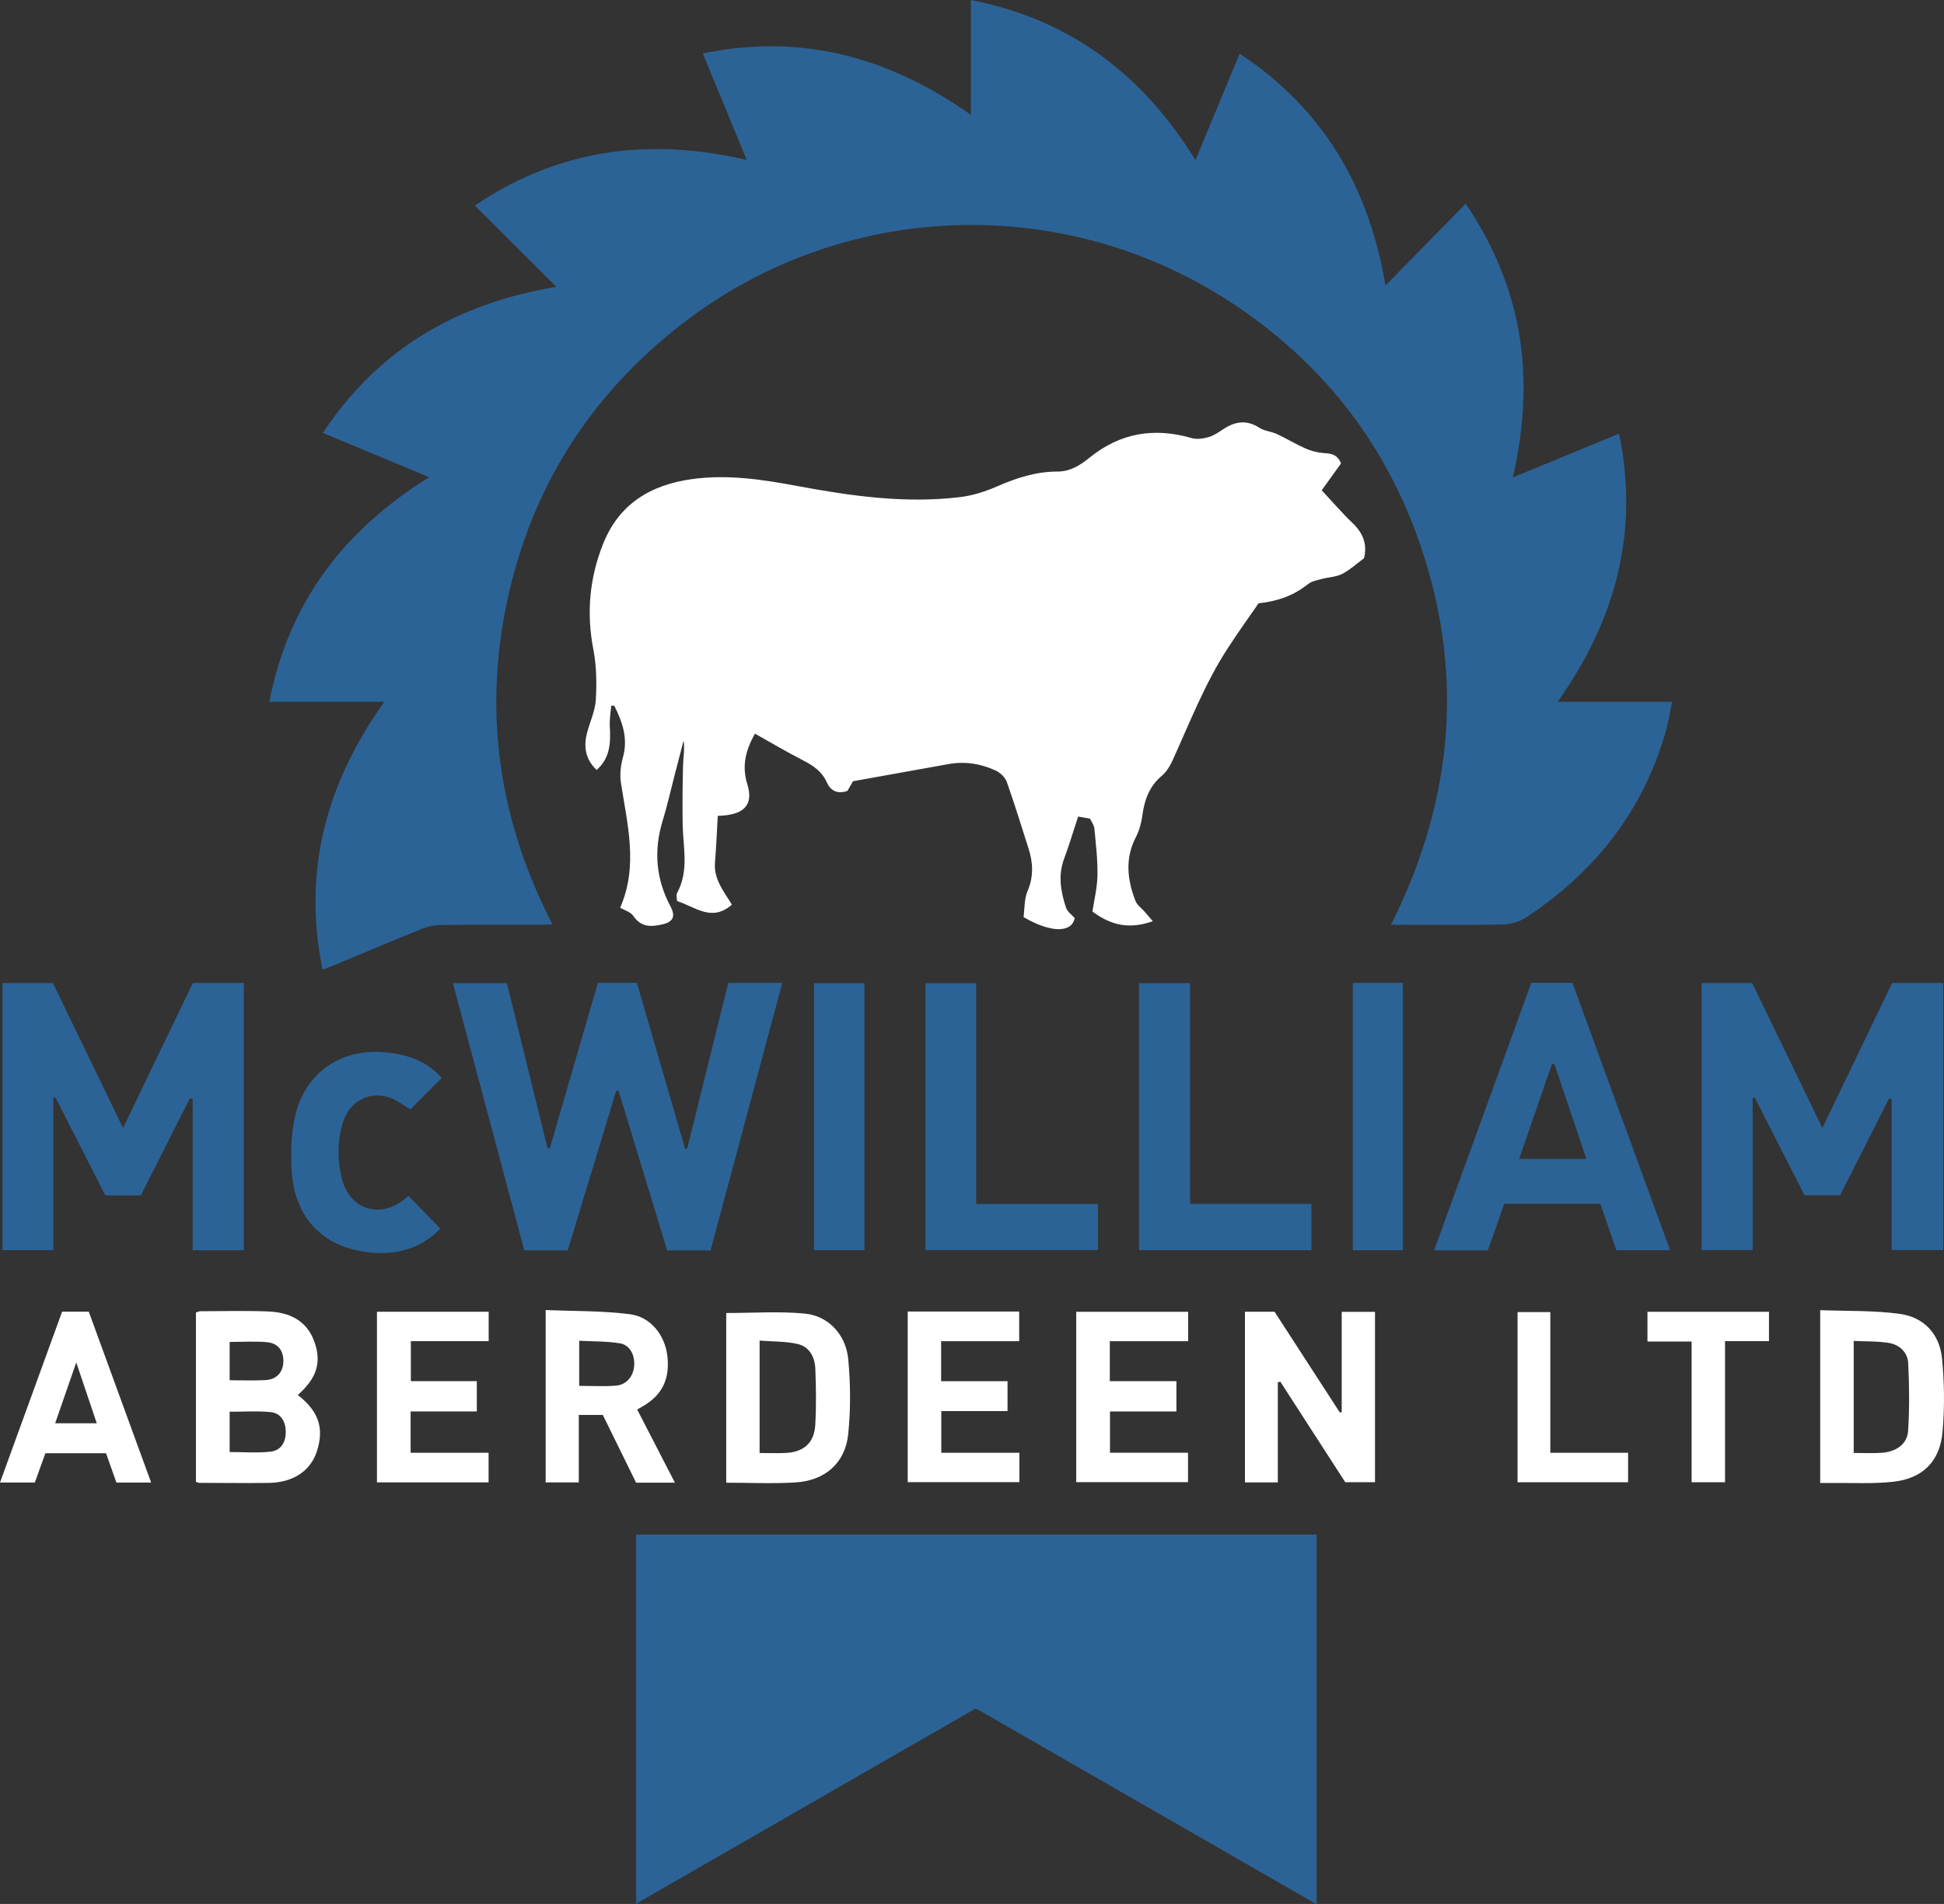 <?xml version="1.0" encoding="UTF-8"?> <svg xmlns="http://www.w3.org/2000/svg" id="Layer_2" viewBox="0 0 667.17 653.55"><rect x="0" y="0" width="667.17" height="653.55" fill="#333333" stroke="none"/><defs><style>.cls-1{fill:#fff;}.cls-1,.cls-2{stroke-width:0px;}.cls-2{fill:#2c6396;}</style></defs><g id="Layer_1-2"><path class="cls-2" d="m449.2,652.13c-37.56-21.61-75.13-43.2-112.7-64.79-.49-.28-1.01-.49-1.74-.85-19.34,11.12-38.75,22.28-58.16,33.44-19.28,11.09-38.56,22.17-58.28,33.52v-126.69h233.53v126.8c-.23,0-1.92-1-2.66-1.42Z"></path><path class="cls-2" d="m410.28,54.94c5-12.03,9.94-23.91,15.17-36.52,29.03,19.16,44.44,46.26,50.04,79.59,8.9-9.08,17.89-18.25,27.53-28.09,19.97,29.5,23.89,60.45,16.16,93.98,12.09-4.99,24.01-9.9,36.49-15.05,6.95,33.99-1.24,64.04-21.11,92.04h39.27c-.75,3.68-1.19,6.79-2.04,9.78-7.78,27.61-24.4,48.68-48.14,64.31-2.29,1.51-5.45,2.3-8.23,2.36-11.43.26-22.87.11-34.31.11h-3.74c21.95-43.77,25.49-88.44,8.74-134.13-12.1-33.01-33.22-59.26-62.46-78.75-58.27-38.84-134.7-36.11-189.9,6.85-31.28,24.35-51.39,56.05-59.68,94.83-8.25,38.6-2.77,75.55,15.51,111.03-1.59.07-2.77.17-3.96.17-11.44.01-22.88-.06-34.31.07-2.19.02-4.5.5-6.54,1.32-10.07,4.06-20.06,8.3-30.09,12.47-1.14.47-2.29.89-3.97,1.55-6.97-34,1.3-64.05,21.17-91.96h-39.44c6.66-34.36,25.71-58.91,54.84-77.11-11.99-4.99-23.89-9.95-36.46-15.19,19.18-29.05,46.31-44.5,80.13-50.14-9.32-9.29-18.43-18.37-28-27.91,28.95-19.49,59.83-23.44,93.32-15.65-4.99-12.11-9.91-24.04-15.07-36.56,33.97-7,64.01,1.29,91.99,21.08V0c34.45,6.75,59.11,25.85,77.09,54.94Z"></path><path class="cls-1" d="m395.62,316.22c-8.1,2.87-14.37,1.39-20.7-3.33.56-3.81,1.64-8.1,1.72-12.4.1-5.37-.55-10.76-1.06-16.13-.11-1.15-.97-2.22-1.49-3.34-1.73-.31-3.27-.58-4.08-.73-1.62,4.91-3.04,9.71-4.79,14.39-2.17,5.78-1.19,11.39.65,16.92.45,1.36,1.95,2.38,2.97,3.55-1.05,5.15-8.26,5.09-17.57-.36.4-2.89.22-6.23,1.4-8.98,2.11-4.95,1.88-9.67.32-14.54-2.44-7.64-4.79-15.32-7.47-22.88-.56-1.56-2.21-3.14-3.75-3.87-5.12-2.39-10.58-3.26-16.22-2.25-11,1.96-21.99,3.94-32.81,5.89-.78,1.37-1.33,2.33-1.89,3.31-3.28,1.15-5.75.1-7.06-2.87-1.69-3.81-4.72-5.82-8.24-7.63-5.59-2.88-11.01-6.09-16.46-9.14-2.95,5.3-4.69,10.73-2.6,17.43,2.23,7.16-1.28,10.6-10.16,10.78-.31,5.29-.51,10.67-.96,16.03-.48,5.76,3.12,10.01,5.81,14.45-6.9,6.05-12.37.87-18.82-1.24,0-.68-.4-2,.06-2.86,4.11-7.61,1.98-15.64,1.86-23.55-.11-6.72-.03-13.45.14-20.16.07-2.79.6-5.57.19-8.51-1,3.83-1.99,7.66-2.99,11.49-1.39,5.35-2.58,10.75-4.2,16.03-3.14,10.25-2.31,20.05,2.72,29.48,1.7,3.19.98,5.16-2.56,6.03-3.9.96-7.51,1.2-10.24-2.84-.95-1.4-3.12-1.98-4.5-2.81,6.3-14.48,2.41-28.7.25-42.96-.42-2.8-.07-5.91.7-8.66,1.83-6.51-.19-12.13-2.97-17.7-.35-.01-.7-.03-1.06-.04-.18,2.33-.6,4.68-.48,6.99.3,5.54.25,10.89-4.52,15.09-3.96-3.75-4.55-8.19-3.19-13.11,1.02-3.69,2.72-7.35,2.92-11.08.31-5.69.24-11.56-.84-17.12-2.45-12.52-1.34-24.59,3.33-36.3,5.45-13.65,16.17-20.23,30.42-22.22,12.35-1.72,24.32.13,36.38,2.38,18.39,3.43,36.91,6.04,55.66,3.79,4.41-.53,8.84-1.95,12.92-3.75,6.62-2.91,13.31-5.03,20.59-5.03,4.33,0,7.73-2.13,10.97-4.76,10.47-8.51,22.18-10.47,35.07-6.72,1.78.52,3.99.17,5.83-.36,1.8-.52,3.45-1.68,5.05-2.73,4.04-2.67,7.99-3.27,12.33-.46,1.74,1.13,4.09,1.26,6.03,2.16,3.32,1.54,6.47,3.47,9.82,4.96,1.87.83,3.96,1.37,6,1.54,2.44.21,4.79.16,6.19,3.58-2.06,2.87-4.31,5.99-6.63,9.22,3.66,3.92,6.94,7.77,10.57,11.23,3.6,3.43,5.13,7.26,3.95,12.09-2.54,1.87-4.83,4.01-7.5,5.39-2.07,1.06-4.66,1.09-6.98,1.72-1.62.44-3.47.77-4.72,1.77-4.73,3.76-10.02,5.84-17,6.6-3.26,4.74-7.15,10.12-10.75,15.7-7.77,12.02-12.9,25.35-18.8,38.3-.87,1.9-2.07,3.86-3.64,5.19-4.3,3.63-5.98,8.29-6.69,13.64-.33,2.52-1.03,5.13-2.19,7.37-3.83,7.36-3,14.67-.16,21.98.53,1.37,1.99,2.38,3.02,3.55.8.92,1.59,1.85,2.91,3.38Z"></path><path class="cls-2" d="m211.48,374.42c-5.54,18.22-11.07,36.44-16.64,54.76h-14.91c-8.11-30.37-16.25-60.88-24.49-91.72h18.53c4.62,18.81,9.27,37.73,13.92,56.65.27.01.54.02.82.03,5.48-18.89,10.97-37.78,16.48-56.77h13.39c5.5,18.93,11.02,37.94,16.54,56.95.24-.01.48-.02.72-.03,4.7-18.94,9.39-37.87,14.11-56.92h18.53c-8.25,30.76-16.43,61.28-24.63,91.85h-14.88c-5.56-18.27-11.13-36.56-16.7-54.86-.27.02-.54.04-.8.06Z"></path><path class="cls-2" d="m601.34,337.43c7.94,16.4,15.85,32.76,24.09,49.77,8.19-17.03,16.07-33.4,23.95-49.79h17.53v91.68h-17.68v-51.82l-.92-.21c-5.58,11.04-11.15,22.07-16.79,33.23h-12.21c-5.65-11.08-11.37-22.32-17.1-33.56-.24.05-.47.1-.71.14v52.21h-17.5v-91.66h17.33Z"></path><path class="cls-2" d="m.84,337.42h17.3c7.84,16.2,15.75,32.55,24.09,49.78,8.2-17.04,16.05-33.34,23.97-49.8h17.48v91.75h-17.57v-51.97c-.31-.07-.62-.14-.92-.22-5.62,11.12-11.24,22.24-16.87,33.38h-12.17c-5.71-11.23-11.43-22.46-17.14-33.69-.24.06-.48.12-.72.19v52.29H.84v-91.7Z"></path><path class="cls-2" d="m573.18,429.15h-18.47c-1.8-5.25-3.62-10.55-5.47-15.95h-33c-1.85,5.3-3.71,10.6-5.6,16h-18.47c11.18-30.78,22.26-61.27,33.37-91.84h14.11c11.07,30.32,22.18,60.75,33.52,91.79Zm-28.73-31.34c-3.8-11.26-7.41-21.96-11.02-32.66-.27.02-.54.03-.8.05-3.72,10.76-7.44,21.52-11.28,32.61h23.1Z"></path><path class="cls-2" d="m335.01,337.5v75.77h41.8v15.83h-59.2v-91.6h17.4Z"></path><path class="cls-2" d="m408.42,337.46v75.79h41.65v15.89h-59.16v-91.67h17.51Z"></path><path class="cls-2" d="m151.58,370.02c-3.72,3.74-7.29,7.33-10.74,10.8-2.38-1.39-4.63-3.28-7.21-4.11-7.24-2.31-13.96,1.51-16.09,9-1.77,6.21-1.8,12.55-.24,18.8,2.7,10.78,13.3,14.07,21.8,6.86.43-.36.87-.72,1.08-.9,3.61,3.71,7.18,7.39,10.93,11.25-6.51,6.86-15.28,9.34-25.07,8.1-15.62-1.97-25.05-12.13-25.95-28.2-.34-6.04-.18-12.31,1.11-18.18,3.42-15.5,16.32-24.07,32.1-22.12,8.35,1.03,13.67,3.55,18.29,8.69Z"></path><path class="cls-1" d="m438.54,474.53c0,5.74,0,11.49,0,17.23s0,11.26,0,17.08h-11.28v-58.58h10.16c7.42,11.45,14.91,23.02,22.4,34.58.22-.04.43-.07.65-.11v-34.43h11.42v58.47h-10.21c-7.37-11.41-14.83-22.97-22.3-34.53-.28.1-.56.19-.84.29Z"></path><path class="cls-1" d="m67.24,508.64v-58.12c.53-.15,1.05-.43,1.56-.43,7.7-.02,15.41-.22,23.1.07,7.24.27,13.32,2.93,15.99,10.38,2.56,7.15.81,12.54-5.69,18.31,7.13,5.5,9.12,11.33,6.58,19.25-2.19,6.82-8.19,10.83-16.65,10.92-7.93.09-15.85,0-23.78-.02-.31,0-.62-.2-1.1-.36Zm11.57-24.04v13.82c4.84,0,9.47.37,14.01-.12,3.63-.39,5.38-3.33,5.24-7.16-.13-3.48-1.83-6.12-5.29-6.44-4.55-.43-9.17-.11-13.96-.11Zm0-23.97v13.15c4.28,0,8.31.17,12.33-.05,3.79-.2,6.02-2.72,6.11-6.34.09-3.75-1.79-6.33-5.67-6.68-4.11-.37-8.27-.08-12.76-.08Z"></path><path class="cls-1" d="m231.63,508.93h-13.33c-3.81-7.75-7.59-15.45-11.42-23.25h-8.24v23.17h-11.37v-59.18c9.81.43,19.53.22,29.06,1.47,7.09.93,11.87,7.32,12.69,14.18.97,8.09-1.8,13.68-8.69,17.55-.48.27-.95.55-1.65.96,4.27,8.29,8.49,16.47,12.94,25.1Zm-32.85-33.22c4.36,0,8.53.25,12.65-.08,3.52-.28,5.86-3.12,6.2-6.6.36-3.77-1.4-7.35-4.85-7.92-4.58-.76-9.3-.63-14-.89v15.47Z"></path><path class="cls-1" d="m249.24,450.7c9.11,0,18.07-.64,26.9.19,8.13.76,14.2,7.19,14.98,15.74.78,8.52.86,17.23-.03,25.73-1.03,9.89-7.99,15.89-18.15,16.5-7.77.47-15.6.09-23.7.09v-58.25Zm11.45,48.05c3.32,0,6.27.14,9.19-.03,6-.34,9.55-3.5,9.91-9.53.38-6.43.27-12.9.03-19.34-.15-3.99-2.02-7.6-6.09-8.52-4.18-.95-8.6-.81-13.04-1.16v38.59Z"></path><path class="cls-1" d="m624.67,449.72c9.33.37,18.54.04,27.52,1.31,8.14,1.15,13.48,6.96,14.29,15.19.82,8.39.94,16.98.18,25.37-.91,10.07-6.83,15.89-16.81,17.02-7.05.8-14.24.34-21.37.44-1.22.02-2.43,0-3.8,0v-59.33Zm11.51,49.01c3.46,0,6.52.17,9.55-.04,5.04-.34,8.84-3.01,9.12-7.5.49-7.74.41-15.54.03-23.29-.18-3.65-2.94-6.31-6.55-6.91-3.94-.66-8.02-.51-12.15-.71v38.45Z"></path><path class="cls-2" d="m296.67,429.14h-17.29v-91.66h17.29v91.66Z"></path><path class="cls-2" d="m464.28,337.37h17.18v91.78h-17.18v-91.78Z"></path><path class="cls-1" d="m369.36,450.28h38.4v10.09h-26.88v13.72h22.86v10.41h-22.8v14.16h26.78v10.1h-38.36v-58.47Z"></path><path class="cls-1" d="m129.37,508.82v-58.55h38.34v10.09h-26.71v13.73h22.64v10.4h-22.72v14.18h26.76v10.16h-38.31Z"></path><path class="cls-1" d="m311.52,450.19h38.26v10.18h-26.79v13.74h22.79v10.26h-22.74v14.3h26.81v10.09h-38.33v-58.57Z"></path><path class="cls-1" d="m51.88,508.9h-11.93c-1.15-3.27-2.34-6.63-3.56-10.07H15.58c-1.19,3.31-2.41,6.67-3.63,10.06H0c7.15-19.68,14.21-39.09,21.31-58.64h9.16c7.08,19.4,14.19,38.88,21.4,58.65Zm-25.7-41.24c-2.59,7.46-4.89,14.1-7.25,20.89h14.28c-2.33-6.92-4.54-13.5-7.04-20.89Z"></path><path class="cls-1" d="m565.41,450.28h41.69v10.07h-15.08v48.44h-11.47v-48.3h-15.15v-10.21Z"></path><path class="cls-1" d="m520.82,508.78v-58.4h11.24v48.29h26.69v10.12h-37.94Z"></path></g></svg> 